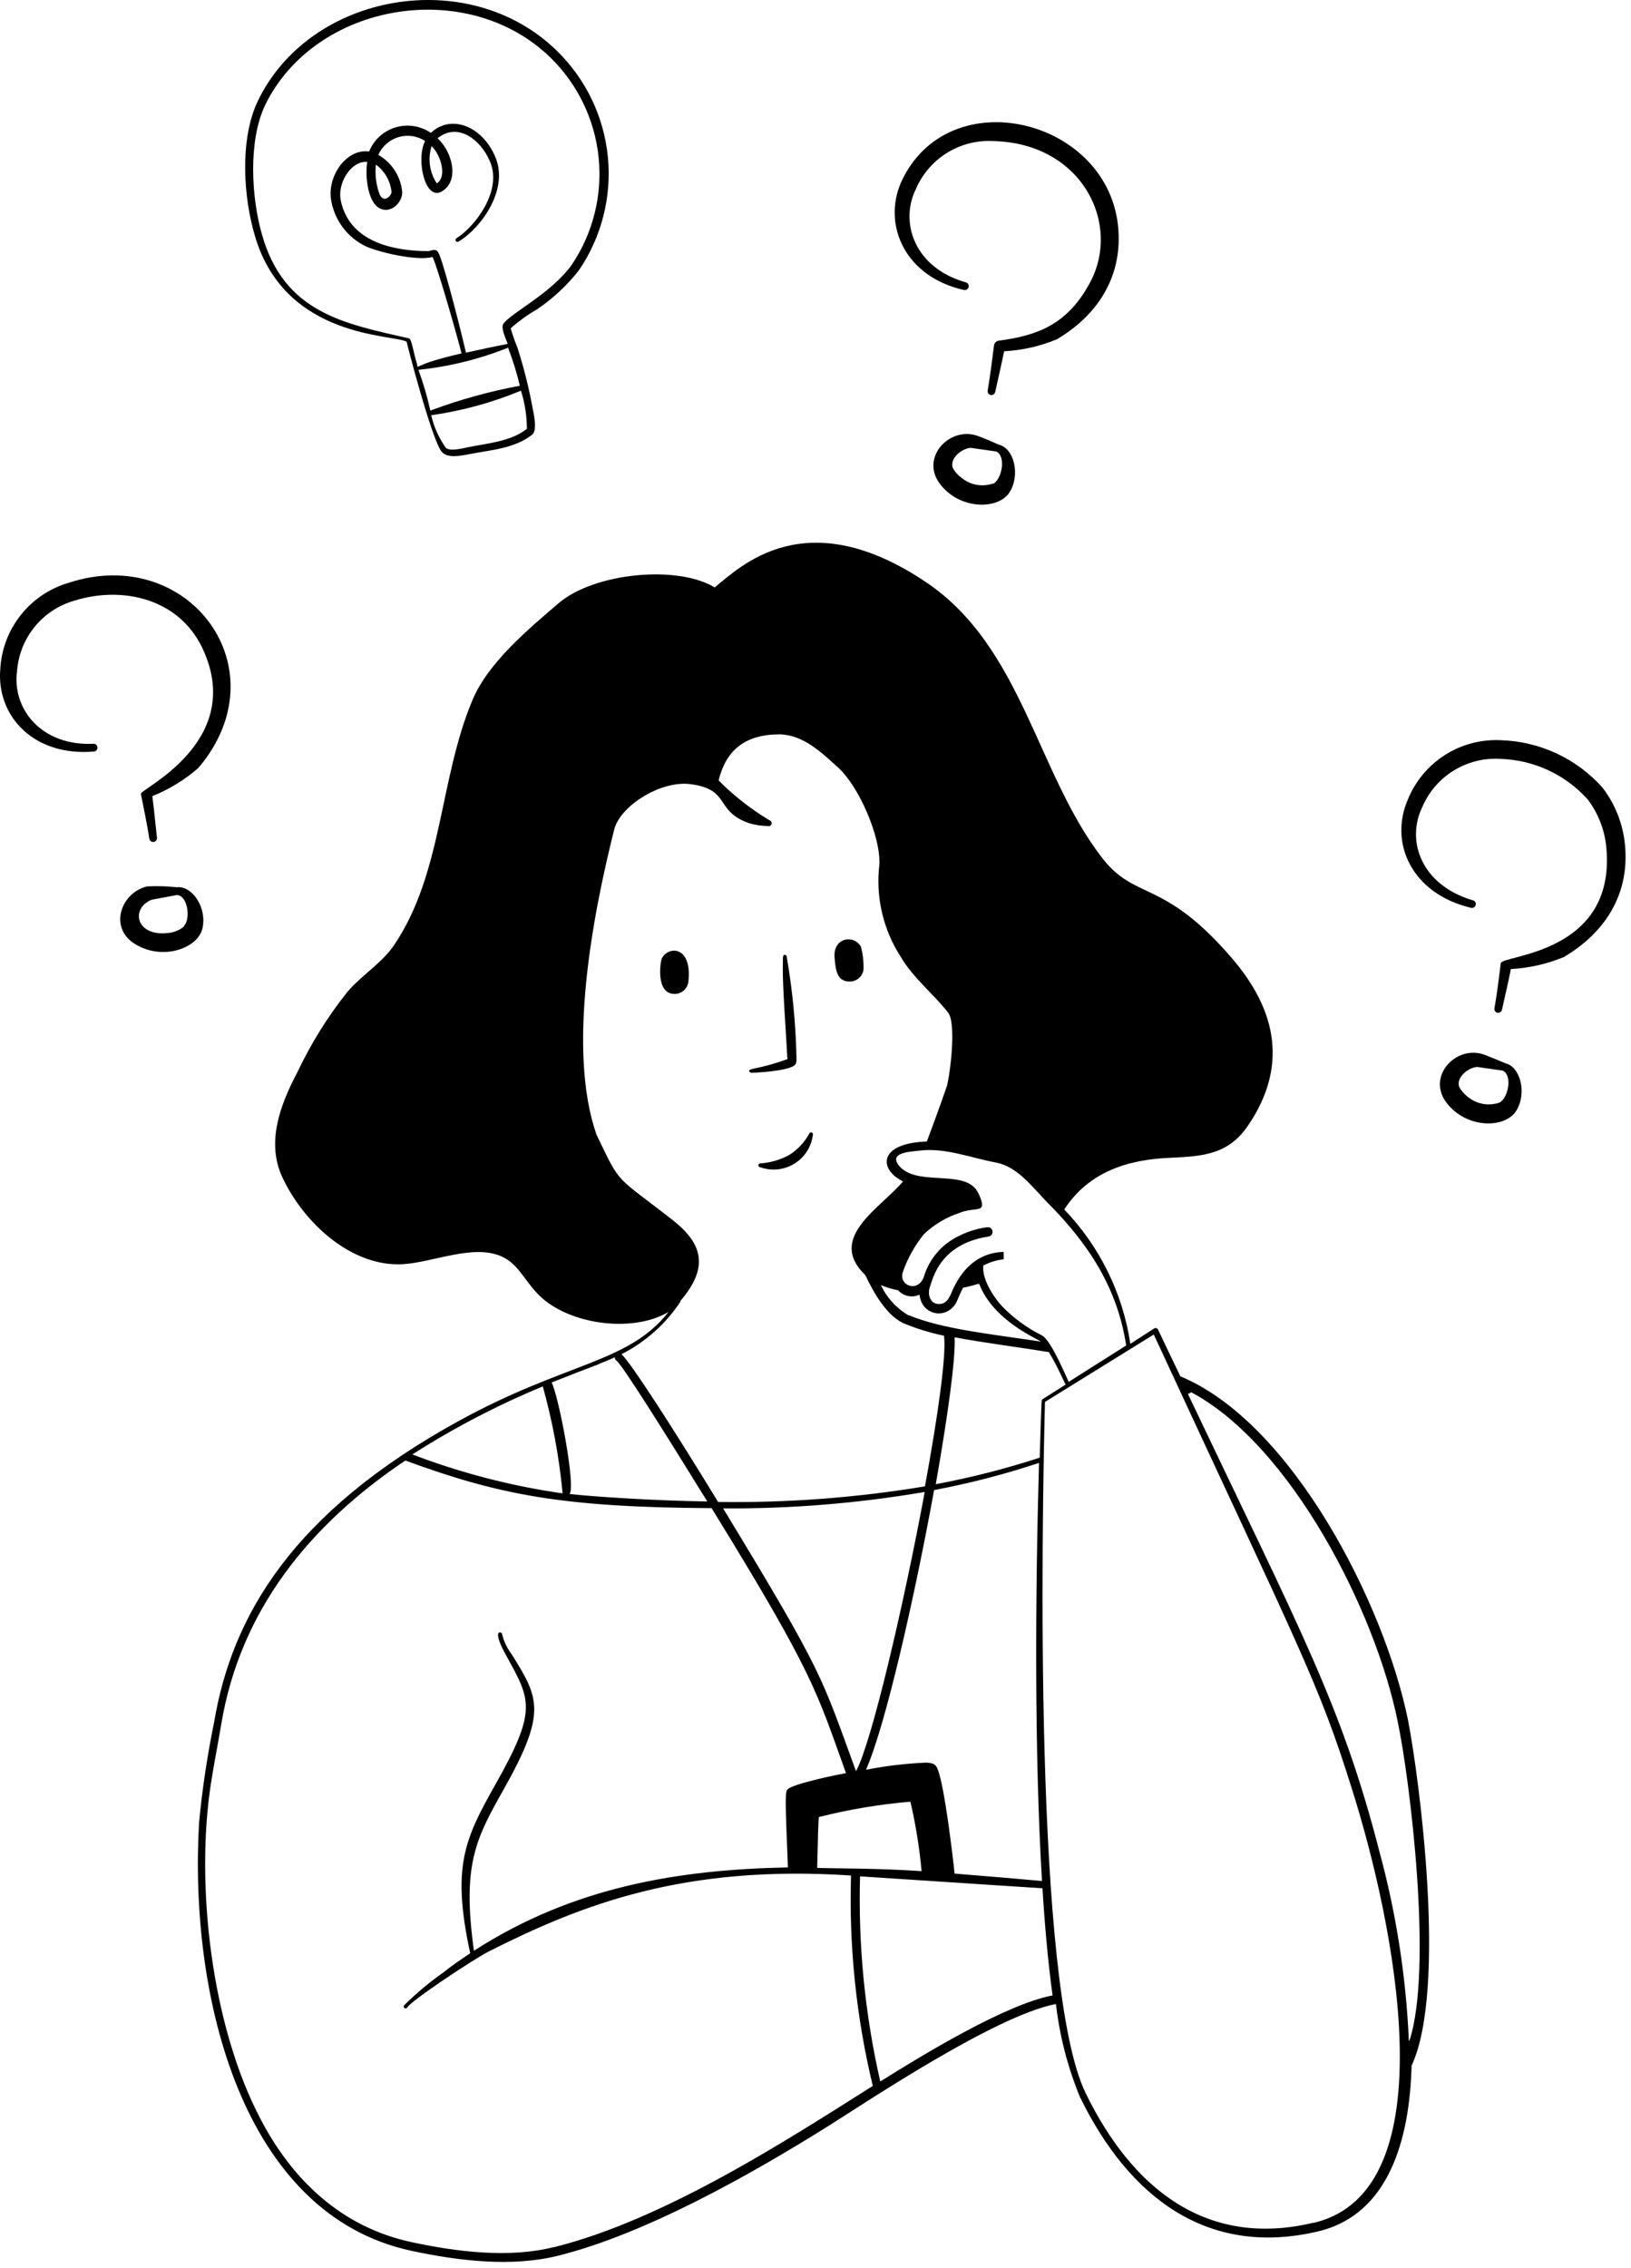 <svg width="105" height="146" viewBox="0 0 105 146" fill="none" xmlns="http://www.w3.org/2000/svg">
<path fill-rule="evenodd" clip-rule="evenodd" d="M42.613 61.682C42.506 61.889 42.192 63.981 43.426 63.981C43.641 63.982 43.85 63.904 44.013 63.764C44.176 63.623 44.284 63.428 44.315 63.215C44.576 60.869 43.042 60.877 42.613 61.682ZM53.728 61.651C53.797 62.464 53.889 63.184 54.701 63.184C54.917 63.184 55.126 63.107 55.289 62.967C55.452 62.826 55.559 62.631 55.591 62.417C55.607 61.924 55.553 61.431 55.43 60.953C54.985 60.133 53.613 60.333 53.728 61.651ZM48.362 69.056C48.6 69.056 50.662 68.956 51.145 68.58C51.29 68.473 51.275 68.266 51.275 68.075C51.229 65.9 51.019 63.732 50.647 61.59C50.647 61.475 50.547 61.452 50.486 61.467C50.424 61.482 50.394 61.59 50.401 61.774C50.401 62.402 50.347 62.617 50.57 66.135C50.715 68.435 50.654 67.791 50.7 68.174C49.981 68.438 49.243 68.645 48.492 68.795C47.994 68.902 48.347 69.056 48.362 69.056ZM50.785 74.36C50.216 74.665 49.589 74.845 48.945 74.889C48.912 74.889 48.881 74.902 48.858 74.925C48.835 74.948 48.822 74.979 48.822 75.012C48.822 75.044 48.835 75.075 48.858 75.098C48.881 75.121 48.912 75.134 48.945 75.134C49.305 75.264 49.69 75.31 50.07 75.271C50.451 75.231 50.818 75.106 51.143 74.905C51.469 74.704 51.745 74.432 51.951 74.109C52.157 73.787 52.287 73.422 52.333 73.042C52.337 73.026 52.338 73.01 52.336 72.994C52.333 72.978 52.328 72.963 52.32 72.949C52.312 72.935 52.301 72.923 52.288 72.913C52.275 72.903 52.26 72.896 52.245 72.892C52.229 72.888 52.213 72.887 52.197 72.889C52.181 72.892 52.166 72.897 52.152 72.905C52.138 72.913 52.126 72.924 52.116 72.937C52.106 72.95 52.099 72.965 52.095 72.98C51.785 73.546 51.333 74.021 50.785 74.36ZM16.429 15.245C18.398 21.83 25.366 21.508 26.179 21.998C26.179 22.075 27.773 28.215 28.417 29.058C28.777 29.526 29.643 29.342 30.218 29.234C31.567 28.966 33.131 28.882 34.273 27.97C34.565 27.732 34.396 26.766 34.319 26.436C34.075 25.058 33.737 23.698 33.308 22.366C33.139 21.964 32.995 21.552 32.878 21.132C33.407 20.664 33.983 20.25 34.595 19.898C35.607 19.209 36.506 18.369 37.263 17.407C38.727 15.263 39.388 12.671 39.132 10.088C38.875 7.505 37.717 5.094 35.86 3.28C30.18 -2.293 19.909 -0.476 16.574 6.553C15.432 8.99 15.654 12.685 16.429 15.245ZM33.921 27.602C32.901 28.422 31.399 28.529 30.088 28.797C29.735 28.874 28.9 29.081 28.678 28.797C28.244 28.171 27.932 27.469 27.758 26.728C29.743 26.448 31.686 25.917 33.538 25.149C33.788 25.942 33.917 26.769 33.921 27.602ZM33.453 24.834C31.495 25.2 29.571 25.733 27.704 26.429C27.506 25.539 27.25 24.663 26.938 23.807C28.918 23.6 30.86 23.12 32.71 22.382C33.019 23.192 33.275 24.021 33.476 24.865L33.453 24.834ZM17.057 6.79C20.269 0.152 30.088 -1.526 35.454 3.724C37.198 5.435 38.289 7.701 38.538 10.131C38.787 12.562 38.179 15.002 36.818 17.031C35.492 18.901 32.809 20.189 32.395 20.864C32.25 21.102 32.518 21.707 32.687 22.136C31.813 22.305 30.855 22.512 29.996 22.703C29.766 21.653 28.693 17.415 28.294 16.418C28.141 16.019 28.003 16.05 27.597 16.165C25.359 16.165 22.898 15.598 22.108 13.49C22.013 13.243 21.946 12.986 21.909 12.723C21.802 11.62 22.676 10.332 23.642 10.424C23.504 11.267 23.642 12.877 24.362 13.36C25.083 13.842 25.895 13.076 25.895 12.386C25.854 11.889 25.693 11.409 25.424 10.988C25.156 10.567 24.788 10.218 24.355 9.971C24.475 9.698 24.654 9.454 24.878 9.256C25.102 9.058 25.367 8.912 25.653 8.826C25.94 8.741 26.241 8.719 26.537 8.762C26.833 8.805 27.116 8.911 27.367 9.075C26.761 10.255 27.367 12.961 28.44 12.325C29.513 11.688 29.161 10.125 28.494 9.259C28.172 8.837 28.103 8.952 28.264 8.829C29.513 7.917 30.931 8.975 31.529 10.362C32.388 12.271 30.548 14.624 29.383 15.337C29.355 15.354 29.334 15.382 29.326 15.415C29.318 15.447 29.323 15.481 29.341 15.51C29.358 15.538 29.386 15.559 29.418 15.566C29.451 15.574 29.485 15.569 29.513 15.552C30.939 14.716 32.74 12.256 31.92 10.186C31.1 8.116 29.038 7.319 27.735 8.553C27.407 8.328 27.032 8.18 26.639 8.118C26.246 8.057 25.844 8.085 25.463 8.2C25.082 8.314 24.732 8.513 24.438 8.781C24.144 9.05 23.913 9.38 23.764 9.749C22.338 9.565 21.135 11.229 21.296 12.739C21.383 13.406 21.635 14.041 22.03 14.586C22.425 15.131 22.95 15.569 23.557 15.858C24.278 16.203 26.838 16.832 27.85 16.541C28.203 17.307 29.483 21.807 29.712 22.75C26.309 23.516 26.999 23.876 26.83 23.378C26.631 22.757 26.508 21.845 26.34 21.784C22.108 20.826 18.291 20.12 16.866 15.1C16.168 12.67 15.984 9.067 17.057 6.79ZM24.171 10.577C24.461 10.783 24.704 11.049 24.882 11.357C25.061 11.666 25.171 12.009 25.205 12.363C25.205 12.57 24.738 13.13 24.439 12.516C24.21 11.897 24.129 11.233 24.201 10.577H24.171ZM27.788 9.404C28.402 10.002 28.785 11.397 28.118 11.803C27.887 11.454 27.737 11.057 27.68 10.641C27.623 10.226 27.66 9.803 27.788 9.404ZM4.793 38.663C7.912 37.689 11.691 38.532 13.148 41.982C15.67 47.823 9.001 50.797 9.07 51.103C9.223 51.87 9.499 53.212 9.614 53.986C9.623 54.051 9.658 54.109 9.71 54.149C9.763 54.188 9.829 54.206 9.894 54.197C9.959 54.187 10.018 54.153 10.057 54.1C10.097 54.048 10.114 53.982 10.105 53.917C10.013 53.15 9.913 52.046 9.806 51.249C10.889 50.814 11.892 50.2 12.772 49.432C18.184 43.047 12.144 34.991 4.425 37.513C3.202 37.869 2.121 38.597 1.332 39.596C0.542 40.594 0.082 41.814 0.017 43.086C-0.228 46.106 2.179 48.712 6.065 48.375C6.124 48.364 6.177 48.334 6.215 48.288C6.253 48.243 6.274 48.185 6.274 48.126C6.274 48.066 6.253 48.008 6.215 47.963C6.177 47.917 6.124 47.887 6.065 47.876C2.616 48.053 0.768 45.577 1.098 43.201C1.174 42.157 1.57 41.161 2.231 40.35C2.891 39.538 3.786 38.949 4.793 38.663ZM62.045 18.664C62.11 18.681 62.179 18.672 62.237 18.638C62.295 18.604 62.338 18.549 62.355 18.484C62.373 18.419 62.363 18.349 62.33 18.291C62.296 18.233 62.24 18.191 62.175 18.173C58.856 17.238 57.898 14.302 58.971 12.148C59.389 11.186 60.093 10.376 60.987 9.828C61.881 9.279 62.922 9.019 63.969 9.082C69.733 9.228 72.263 14.532 70.101 18.319C68.668 20.91 66.751 21.607 64.298 21.929C64.221 21.94 64.149 21.976 64.094 22.031C64.038 22.087 64.003 22.159 63.992 22.236C63.907 22.941 63.724 24.329 63.586 25.133C63.572 25.198 63.585 25.264 63.621 25.319C63.657 25.373 63.713 25.412 63.777 25.425C63.841 25.438 63.908 25.425 63.962 25.389C64.017 25.353 64.055 25.297 64.068 25.233C64.245 24.405 64.482 23.432 64.643 22.612C65.808 22.549 66.953 22.29 68.031 21.845C70.63 20.312 72.209 17.89 72.002 14.824C71.519 7.626 61.018 5.05 57.998 11.758C56.825 14.486 58.251 17.805 62.045 18.664ZM104.633 54.63C104.545 53.209 104.039 51.846 103.177 50.713C102.348 49.78 101.337 49.027 100.206 48.499C99.075 47.972 97.847 47.682 96.6 47.646C95.33 47.588 94.073 47.925 93.004 48.611C91.934 49.298 91.104 50.3 90.629 51.479C89.425 54.262 90.874 57.504 94.653 58.424C94.687 58.439 94.723 58.447 94.76 58.446C94.797 58.446 94.834 58.437 94.867 58.421C94.9 58.405 94.929 58.382 94.953 58.353C94.976 58.325 94.993 58.291 95.002 58.255C95.011 58.22 95.012 58.182 95.005 58.146C94.999 58.11 94.984 58.075 94.962 58.045C94.941 58.016 94.913 57.991 94.88 57.972C94.848 57.955 94.812 57.944 94.776 57.941C91.48 56.944 90.498 54.108 91.579 51.916C91.997 50.954 92.701 50.144 93.595 49.595C94.489 49.047 95.53 48.787 96.577 48.85C97.64 48.879 98.686 49.124 99.652 49.57C100.618 50.015 101.483 50.651 102.196 51.441C102.914 52.378 103.34 53.505 103.422 54.683C103.966 61.444 96.684 61.467 96.615 62.004C96.523 62.77 96.355 64.119 96.209 64.901C96.196 64.965 96.209 65.032 96.245 65.086C96.281 65.141 96.337 65.179 96.401 65.192C96.465 65.206 96.531 65.193 96.586 65.157C96.641 65.121 96.679 65.065 96.692 65.001C96.876 64.18 97.106 63.199 97.267 62.379C98.433 62.314 99.581 62.055 100.663 61.613C103.223 60.11 104.84 57.726 104.633 54.63ZM13.025 59.796C13.355 58.431 12.366 56.998 11.385 57.113C10.748 57.044 10.108 57.026 9.468 57.059C7.805 57.458 7.023 59.635 8.587 60.7C10.381 61.896 12.703 61.068 13.025 59.796ZM11.837 59.643C11.565 59.87 11.231 60.011 10.879 60.049C8.794 60.34 8.349 58.516 9.752 57.918L11.4 57.611C12.113 57.673 12.274 59.198 11.837 59.604V59.643ZM62.949 28.062C61.163 27.41 59.232 29.426 60.496 31.128C61.761 32.829 64.268 32.829 64.988 31.695C65.709 30.561 65.272 28.843 64.306 28.629C64.222 28.59 63.555 28.284 62.949 28.062ZM63.915 31.128C63.572 31.244 63.205 31.27 62.849 31.203C62.493 31.136 62.161 30.978 61.884 30.744C61.657 30.582 61.471 30.369 61.34 30.124C61.117 29.503 61.914 28.866 62.497 28.828L64.153 29.066C64.797 29.411 64.475 30.913 63.915 31.151V31.128ZM96.907 68.442C96.753 68.373 95.964 68.044 95.558 67.891C93.764 67.239 91.84 69.255 93.105 70.957C94.369 72.658 96.868 72.658 97.597 71.524C98.325 70.389 97.88 68.657 96.907 68.442ZM96.516 70.98C96.173 71.096 95.806 71.121 95.45 71.054C95.094 70.987 94.761 70.829 94.484 70.596C94.26 70.428 94.074 70.214 93.94 69.968C93.725 69.355 94.515 68.718 95.098 68.68L96.753 68.918C97.397 69.24 97.075 70.734 96.516 70.98Z" fill="black"/>
<path fill-rule="evenodd" clip-rule="evenodd" d="M90.644 110.724C89.111 103.182 83.147 91.561 75.988 88.595L74.547 85.582C74.537 85.56 74.522 85.541 74.503 85.525C74.485 85.51 74.463 85.498 74.44 85.492C74.417 85.485 74.392 85.484 74.368 85.487C74.344 85.491 74.322 85.5 74.302 85.513L72.769 86.502C72.281 83.249 70.795 80.227 68.514 77.856C70.109 75.395 72.661 74.644 75.298 74.529C77.483 74.437 79.092 74.307 80.357 72.436C82.864 68.742 82.273 65.139 79.33 61.705C74.846 56.477 73.083 58.041 70.898 55.151C66.743 49.724 65.801 41.698 59.684 37.521C51.865 32.224 47.649 36.494 46.009 37.812C43.61 36.356 38.259 36.862 35.96 38.832C34.005 40.503 31.414 42.664 30.41 45.079C28.271 50.176 28.501 56.209 25.374 60.831C24.607 61.981 23.297 62.755 22.369 63.843C21.096 65.44 20.013 67.179 19.142 69.025C18.008 71.171 17.141 73.555 18.176 75.778C19.564 78.752 22.668 81.589 25.979 81.374C27.896 81.244 30.433 80.094 32.234 80.853C33.307 81.297 33.721 82.332 34.534 83.198C36.374 85.245 40.666 85.866 43.042 84.448C40.428 87.775 36.443 87.66 29.49 91.492C18.82 97.364 14.926 104.033 13.784 110.862C13.347 112.987 13.025 115.134 12.818 117.294C12.159 128.431 15.539 142.551 26.501 144.889C29.506 145.533 32.947 145.947 35.921 145.203C41.555 143.8 48.278 140.006 53.214 136.924C55.514 135.491 64.022 129.75 67.978 128.999C68.216 131.044 68.731 133.048 69.511 134.955C72.677 141.462 77.743 145.31 84.841 143.639C89.441 142.558 90.751 137.66 90.874 132.969C93.181 128.017 91.349 114.327 90.644 110.724ZM64.122 74.835C65.486 75.088 66.422 76.369 67.433 77.411C70.109 80.086 71.948 82.953 72.5 86.609C70.285 88.02 68.844 88.909 68.813 88.955C68.782 89.001 67.717 86.287 67.073 85.958C66.11 85.48 65.236 84.839 64.49 84.064C63.915 83.428 63.21 82.309 63.302 81.466C63.709 81.249 64.154 81.111 64.613 81.06V80.585C62.244 80.653 61.431 82.815 61.217 83.298C61.063 83.643 60.849 83.988 60.358 83.934C59.868 83.881 59.691 83.313 59.875 82.807C60.059 82.302 60.504 80.079 63.639 79.596C63.678 79.59 63.716 79.577 63.75 79.557C63.784 79.537 63.814 79.51 63.838 79.478C63.862 79.447 63.879 79.411 63.889 79.372C63.899 79.334 63.901 79.294 63.896 79.255C63.89 79.215 63.877 79.177 63.857 79.143C63.837 79.109 63.81 79.079 63.779 79.055C63.747 79.032 63.711 79.014 63.672 79.004C63.634 78.995 63.594 78.992 63.555 78.998C62.899 79.081 62.263 79.281 61.677 79.588C61.15 79.845 60.683 80.209 60.304 80.656C59.925 81.103 59.644 81.625 59.477 82.186C59.109 83.237 57.821 82.769 58.128 81.865C58.436 80.985 58.895 80.165 59.484 79.442C60.139 78.819 60.925 78.35 61.784 78.07C62.459 77.794 63.033 77.925 63.187 77.702C63.34 77.48 62.98 76.737 62.796 76.514C61.807 75.334 58.963 76.353 57.875 75.035C57.177 74.169 58.641 74.138 59.231 74.061C60.887 73.877 62.459 74.521 64.122 74.835ZM66.935 93.83C64.744 94.544 62.509 95.115 60.243 95.54C61.01 91.178 61.531 87.437 61.455 86.081C63.24 86.425 65.287 86.671 67.525 87.039C68.131 88.043 68.461 88.886 68.606 89.124L67.119 90.067C67.043 90.166 67.058 89.752 66.935 93.83ZM58.611 115.975C58.95 117.447 59.191 118.94 59.331 120.444C56.188 120.245 53.789 120.283 52.609 120.237C52.655 118.083 52.678 117.416 52.716 116.964C54.651 116.474 56.622 116.143 58.611 115.975ZM46.553 97.096C50.902 97.126 55.244 96.772 59.531 96.038C58.166 103.396 56.089 112.242 55.108 114.013C52.854 107.865 53.084 107.842 46.553 97.096ZM55.752 113.913C56.993 111.131 58.879 102.829 60.136 95.915C62.424 95.486 64.68 94.902 66.889 94.167C66.652 102.446 66.583 112.779 67.081 121.08C65.624 120.95 63.509 120.766 61.455 120.605C61.324 119.363 60.811 115.04 60.374 113.906C60.259 113.599 60.121 113.476 59.607 113.461C58.325 113.517 57.049 113.668 55.79 113.913H55.752ZM58.488 84.67C57.712 84.216 57.092 83.537 56.71 82.723C57.065 82.873 57.435 82.983 57.813 83.053C57.957 83.215 58.142 83.334 58.349 83.397C58.556 83.461 58.776 83.466 58.986 83.413C59.331 83.306 59.109 83.26 59.293 83.743C59.364 83.937 59.483 84.111 59.639 84.246C59.795 84.382 59.983 84.476 60.185 84.519C60.388 84.562 60.598 84.552 60.796 84.492C60.994 84.431 61.173 84.321 61.316 84.172C61.615 83.904 61.638 83.582 61.999 82.892C62.351 82.823 62.696 82.731 63.033 82.631C63.946 85.023 66.805 86.18 67.004 86.356C63.639 85.858 60.657 85.544 58.526 84.67H58.488ZM43.794 83.75C45.633 81.619 45.258 80.094 43.364 78.584C39.532 75.579 40.007 76.384 38.397 73.026C36.504 67.576 38.137 58.991 39.539 53.403C39.923 51.87 42.536 50.23 44.438 50.475C47.074 50.812 45.971 52.2 48.224 52.989C48.615 53.104 49.02 53.166 49.428 53.173C49.452 53.181 49.477 53.184 49.502 53.181C49.528 53.179 49.552 53.172 49.575 53.16C49.597 53.148 49.617 53.132 49.633 53.113C49.649 53.093 49.661 53.071 49.669 53.047C49.677 53.023 49.679 52.997 49.677 52.972C49.675 52.947 49.668 52.922 49.656 52.9C49.644 52.877 49.628 52.858 49.609 52.841C49.589 52.825 49.567 52.813 49.543 52.805C48.347 52.088 47.245 51.226 46.262 50.237C46.729 48.329 47.917 47.286 50.148 47.271C51.681 47.271 52.892 48.436 53.981 49.433C55.299 50.636 56.717 53.886 56.61 55.672C56.367 57.742 56.853 59.831 57.982 61.582C58.749 62.916 60.19 64.073 61.048 65.2C61.523 65.829 61.248 68.634 60.972 69.868C60.611 70.949 59.845 73.011 59.669 73.479C56.464 73.594 56.602 75.311 58.135 76.047C56.702 77.764 53.199 79.672 55.706 82.079C56.242 83.206 57.101 84.747 58.25 85.214C59.066 85.545 59.91 85.802 60.772 85.981C60.941 87.169 60.389 91.101 59.546 95.677C55.147 96.409 50.691 96.745 46.231 96.682C43.464 92.151 40.712 87.859 40.015 87.169C41.563 86.382 42.879 85.203 43.832 83.75H43.794ZM38.566 87.79C40.099 87.215 39.332 87.315 39.7 87.598C40.068 87.882 42.598 91.891 45.534 96.651C42.054 96.597 38.137 96.337 36.657 96.168C37.102 95.815 35.952 89.76 35.507 88.993C36.619 88.549 37.646 88.158 38.604 87.79H38.566ZM34.94 89.231C35.571 91.488 35.999 93.797 36.22 96.13C32.913 95.656 29.668 94.815 26.547 93.623C29.222 91.912 32.043 90.442 34.978 89.231H34.94ZM35.638 144.651C32.763 145.372 29.398 144.95 26.501 144.329C21.971 143.356 18.835 140.328 16.796 136.449C13.554 130.317 12.588 121.203 13.577 114.818C13.776 113.538 14.029 112.273 14.244 110.985C15.463 103.68 19.901 98.176 26.094 94.014C32.173 96.245 36.259 97.027 45.81 97.08C52.425 107.812 52.57 108.885 54.464 114.136C53.881 114.243 51.183 114.787 50.723 115.163C50.539 115.308 50.539 115.6 50.723 120.206C43.748 120.344 36.925 121.433 30.51 125.572C29.743 120.045 30.625 118.374 32.411 115.209C35.216 110.234 34.71 109.314 32.94 106.486C32.648 106.104 32.439 105.665 32.326 105.198C32.326 105.014 31.56 104.761 32.641 106.662C34.174 109.452 34.588 110.111 31.874 114.902C29.889 118.413 29.076 120.214 30.272 125.733C29.735 126.093 29.122 126.5 28.532 126.975C27.63 127.61 26.784 128.32 26.002 129.098C25.987 129.128 25.984 129.162 25.994 129.194C26.004 129.225 26.027 129.252 26.056 129.267C26.086 129.282 26.12 129.285 26.151 129.275C26.183 129.265 26.209 129.243 26.225 129.213C26.462 128.792 30.425 126.147 31.491 125.603C37.439 122.606 44.016 120.015 54.786 120.728C54.65 125.285 55.122 129.84 56.188 134.272C50.654 137.768 42.789 142.873 35.676 144.651H35.638ZM56.664 133.966C55.679 129.643 55.244 125.213 55.368 120.781C67.004 121.548 63.355 121.303 67.112 121.548C67.249 123.786 67.456 126.216 67.763 128.447C64.758 129.006 59.354 132.302 56.702 133.966H56.664ZM84.519 143.087C77.751 144.689 72.945 140.995 69.894 134.74C66.521 127.841 67.081 97.877 67.272 90.243L74.278 85.904C83.737 106.332 84.872 108.264 86.995 115.032C89.74 123.656 93.358 141.048 84.558 143.087H84.519ZM90.698 131.359C90.52 127.255 89.888 123.183 88.812 119.218C86.382 109.766 83.753 105.029 76.478 89.737L76.693 89.622C83.117 93.056 88.559 103.718 89.985 110.839C90.767 114.557 92.261 126.714 90.736 131.359H90.698Z" fill="black"/>
</svg>
